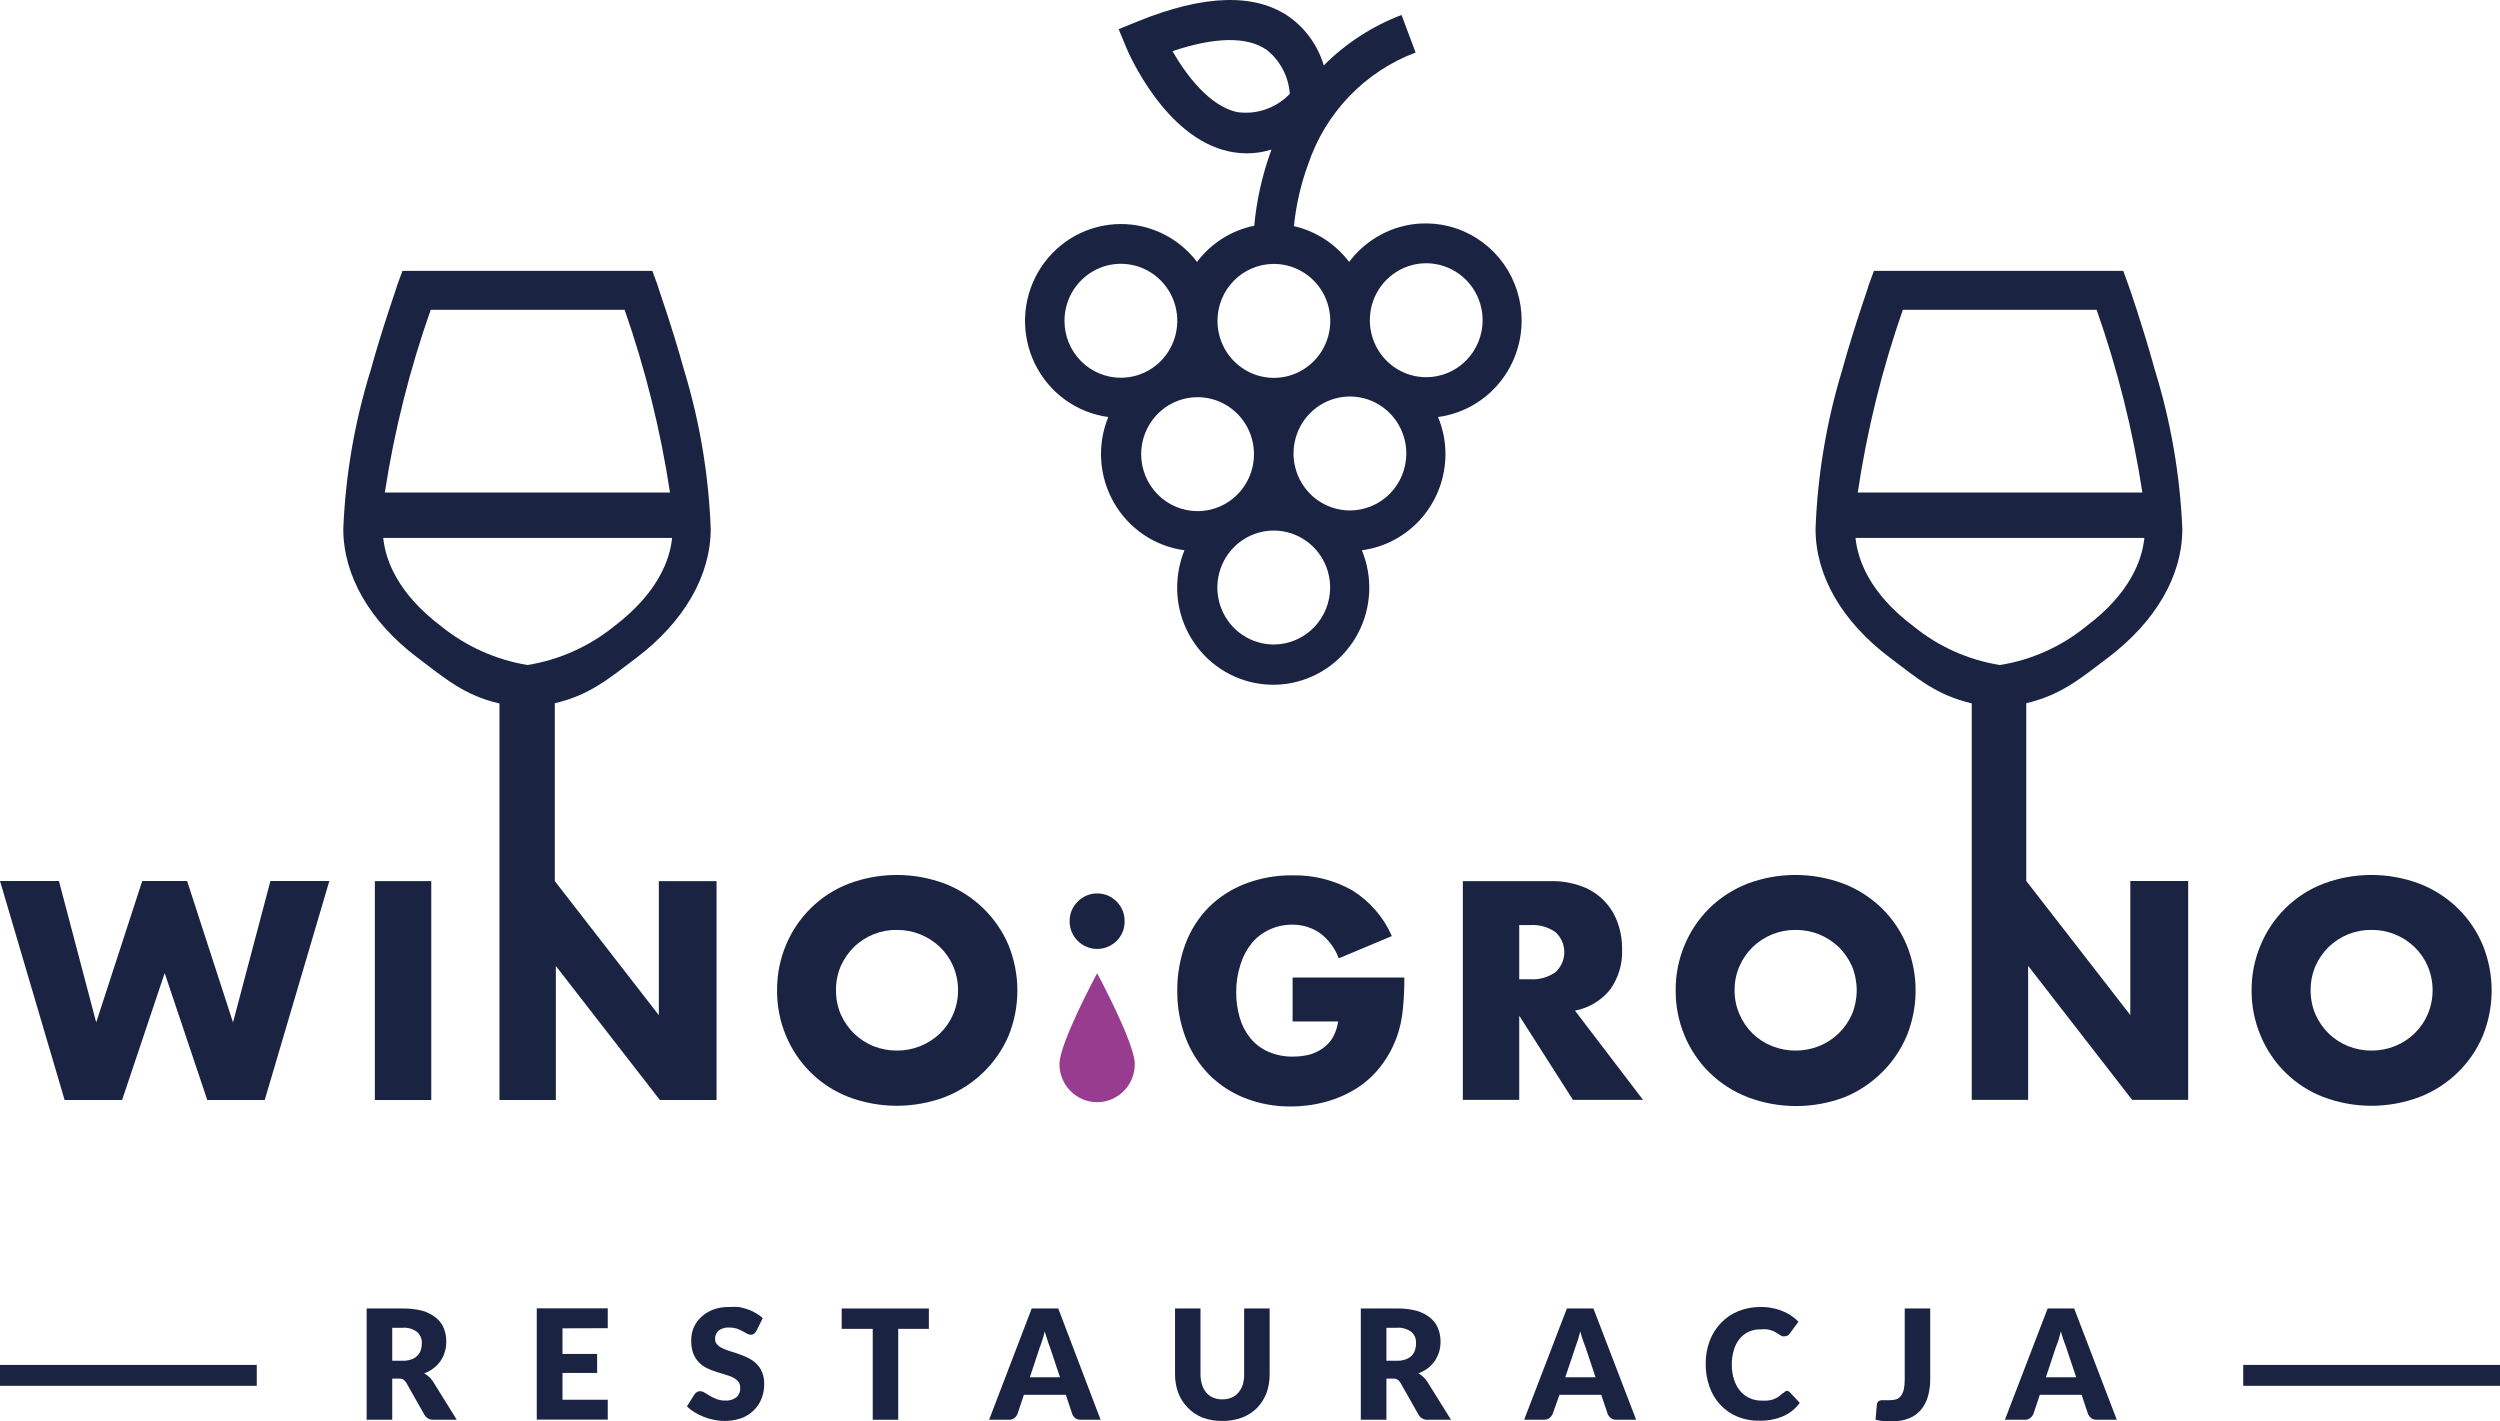 <svg xmlns="http://www.w3.org/2000/svg" width="146" height="83" viewBox="0 0 146 83" fill="none"><path d="M146 79.711H131.005V80.932H146V79.711Z" fill="#1A2442"></path><path d="M14.995 79.711H0V80.932H14.995V79.711Z" fill="#1A2442"></path><path d="M64.073 56.835C64.073 56.835 61.872 60.914 61.872 62.143C61.872 62.733 62.104 63.298 62.516 63.715C62.929 64.132 63.489 64.367 64.073 64.367C64.656 64.367 65.216 64.132 65.629 63.715C66.042 63.298 66.273 62.733 66.273 62.143C66.273 60.914 64.073 56.835 64.073 56.835Z" fill="#973C8F"></path><path d="M62.468 53.782C62.465 53.571 62.506 53.362 62.587 53.168C62.669 52.974 62.789 52.799 62.941 52.655C63.087 52.503 63.261 52.382 63.455 52.3C63.648 52.218 63.855 52.176 64.065 52.177C64.278 52.173 64.49 52.213 64.688 52.295C64.885 52.377 65.064 52.5 65.212 52.655C65.362 52.803 65.481 52.981 65.561 53.178C65.641 53.374 65.68 53.585 65.677 53.798C65.681 54.012 65.642 54.224 65.562 54.422C65.482 54.62 65.363 54.799 65.212 54.949C64.909 55.249 64.501 55.418 64.076 55.418C63.652 55.418 63.244 55.249 62.941 54.949C62.787 54.798 62.665 54.616 62.584 54.416C62.502 54.215 62.463 53.999 62.468 53.782Z" fill="#1A2442"></path><path d="M88.863 18.741C88.87 17.551 88.506 16.39 87.823 15.421C87.14 14.453 86.172 13.726 85.057 13.345C83.942 12.964 82.736 12.947 81.611 13.297C80.486 13.648 79.498 14.347 78.789 15.296C77.989 14.24 76.849 13.5 75.565 13.206C75.69 11.972 75.968 10.759 76.394 9.597C76.895 8.106 77.718 6.746 78.804 5.617C79.89 4.487 81.211 3.617 82.671 3.067L81.85 0.875C80.147 1.522 78.6 2.525 77.309 3.819C76.972 2.687 76.274 1.699 75.325 1.009C73.318 -0.416 70.319 -0.33 66.421 1.259L65.328 1.705L65.785 2.801C65.871 3.013 68.009 8.047 71.783 8.845C72.125 8.916 72.473 8.953 72.822 8.955C73.308 8.954 73.791 8.88 74.255 8.736L74.209 8.861C73.707 10.254 73.384 11.706 73.248 13.182C71.917 13.452 70.729 14.203 69.908 15.296C69.347 14.558 68.615 13.971 67.776 13.587C66.937 13.204 66.017 13.034 65.099 13.095C64.18 13.156 63.29 13.445 62.507 13.935C61.725 14.427 61.075 15.105 60.614 15.91C60.153 16.715 59.895 17.623 59.864 18.553C59.834 19.483 60.03 20.406 60.436 21.241C60.843 22.076 61.446 22.797 62.194 23.34C62.942 23.883 63.811 24.231 64.724 24.354C64.395 25.157 64.254 26.025 64.311 26.891C64.368 27.758 64.621 28.599 65.051 29.351C65.481 30.103 66.076 30.745 66.79 31.228C67.505 31.711 68.32 32.022 69.172 32.136C68.892 32.826 68.747 33.566 68.746 34.312C68.744 35.151 68.927 35.98 69.282 36.739C69.636 37.498 70.153 38.169 70.795 38.701C71.437 39.234 72.188 39.616 72.994 39.82C73.8 40.024 74.64 40.044 75.455 39.88C76.27 39.715 77.038 39.37 77.705 38.869C78.371 38.368 78.919 37.724 79.309 36.983C79.7 36.242 79.922 35.423 79.961 34.585C79.999 33.747 79.853 32.91 79.533 32.136C80.882 31.957 82.121 31.29 83.019 30.257C83.917 29.224 84.413 27.897 84.415 26.522C84.416 25.777 84.268 25.04 83.981 24.354C85.329 24.174 86.568 23.506 87.465 22.473C88.363 21.441 88.86 20.115 88.863 18.741ZM72.264 6.551C70.636 6.207 69.257 4.359 68.474 2.989C70.954 2.152 72.853 2.12 73.984 2.919C74.371 3.228 74.69 3.616 74.921 4.056C75.152 4.497 75.289 4.981 75.325 5.479C74.93 5.893 74.442 6.206 73.903 6.391C73.364 6.576 72.788 6.628 72.225 6.543M74.395 15.413C75.046 15.413 75.683 15.609 76.225 15.974C76.766 16.34 77.189 16.859 77.438 17.467C77.687 18.075 77.752 18.744 77.625 19.39C77.498 20.035 77.184 20.628 76.724 21.093C76.263 21.559 75.676 21.876 75.037 22.004C74.399 22.132 73.736 22.066 73.135 21.815C72.533 21.563 72.018 21.136 71.656 20.589C71.294 20.042 71.101 19.399 71.101 18.741C71.1 18.303 71.185 17.87 71.35 17.466C71.515 17.062 71.758 16.695 72.064 16.386C72.37 16.076 72.733 15.832 73.133 15.665C73.533 15.498 73.962 15.412 74.395 15.413ZM62.166 18.741C62.165 18.082 62.357 17.438 62.718 16.889C63.079 16.341 63.594 15.913 64.196 15.66C64.798 15.408 65.461 15.341 66.1 15.469C66.74 15.597 67.328 15.914 67.789 16.38C68.25 16.846 68.564 17.439 68.69 18.086C68.817 18.732 68.751 19.401 68.501 20.01C68.251 20.618 67.828 21.138 67.285 21.503C66.742 21.868 66.104 22.062 65.452 22.06C64.581 22.06 63.745 21.71 63.129 21.088C62.512 20.465 62.166 19.621 62.166 18.741ZM66.645 26.522C66.645 25.864 66.839 25.221 67.201 24.674C67.562 24.127 68.077 23.7 68.679 23.448C69.28 23.197 69.943 23.131 70.582 23.259C71.22 23.387 71.807 23.704 72.268 24.17C72.728 24.635 73.042 25.228 73.169 25.873C73.296 26.519 73.231 27.188 72.982 27.796C72.733 28.404 72.31 28.923 71.769 29.289C71.227 29.654 70.59 29.85 69.939 29.85C69.066 29.85 68.228 29.499 67.61 28.875C66.992 28.251 66.645 27.405 66.645 26.522ZM74.395 37.639C73.743 37.641 73.106 37.447 72.563 37.082C72.02 36.718 71.597 36.199 71.347 35.591C71.096 34.983 71.03 34.314 71.156 33.668C71.282 33.022 71.595 32.428 72.055 31.962C72.516 31.496 73.103 31.178 73.742 31.049C74.381 30.92 75.043 30.986 75.646 31.237C76.248 31.489 76.763 31.915 77.125 32.463C77.487 33.01 77.681 33.654 77.681 34.312C77.679 35.193 77.332 36.036 76.716 36.66C76.101 37.283 75.266 37.635 74.395 37.639ZM78.843 29.811C78.191 29.812 77.553 29.618 77.01 29.253C76.468 28.888 76.044 28.369 75.794 27.76C75.544 27.152 75.478 26.482 75.605 25.836C75.732 25.19 76.045 24.596 76.507 24.131C76.968 23.665 77.555 23.348 78.195 23.22C78.834 23.091 79.497 23.158 80.099 23.411C80.701 23.664 81.216 24.091 81.577 24.64C81.938 25.188 82.13 25.832 82.129 26.491C82.127 27.371 81.78 28.214 81.164 28.836C80.549 29.458 79.714 29.808 78.843 29.811ZM83.291 22.029C82.64 22.029 82.002 21.833 81.461 21.468C80.919 21.102 80.497 20.581 80.248 19.973C79.999 19.365 79.934 18.695 80.062 18.049C80.189 17.404 80.504 16.811 80.965 16.346C81.427 15.881 82.014 15.565 82.653 15.437C83.293 15.31 83.955 15.377 84.557 15.63C85.159 15.883 85.673 16.311 86.034 16.859C86.394 17.407 86.586 18.051 86.585 18.709C86.583 19.59 86.235 20.435 85.617 21.057C85 21.679 84.163 22.029 83.291 22.029Z" fill="#1A2442"></path><path d="M41.847 51.457V64.241H38.538L32.462 56.413V64.241H29.169V41.084C27.131 40.614 26.007 39.636 24.38 38.407C21.59 36.293 20.048 33.615 20.048 30.883C20.177 27.741 20.714 24.63 21.644 21.63C22.419 18.842 23.194 16.744 23.194 16.658L23.504 15.82H38.096L38.406 16.658C38.406 16.744 39.181 18.842 39.956 21.63C40.868 24.633 41.389 27.744 41.506 30.883C41.506 33.615 39.956 36.293 37.182 38.407C35.547 39.636 34.431 40.599 32.401 41.068V51.457L38.476 59.286V51.457H41.847ZM39.29 31.415H22.381C22.505 32.637 23.155 34.602 25.775 36.582C27.234 37.759 28.969 38.536 30.812 38.837C32.658 38.537 34.395 37.761 35.857 36.582C38.468 34.602 39.127 32.637 39.251 31.415H39.29ZM22.474 28.762H39.127C38.577 25.128 37.689 21.556 36.477 18.091H25.155C23.932 21.555 23.034 25.128 22.474 28.762Z" fill="#1A2442"></path><path d="M3.441 51.449L5.618 59.709L8.307 51.449H10.927L13.608 59.709L15.793 51.449H19.234L15.46 64.241H12.105L9.617 56.828L7.13 64.241H3.774L0 51.449H3.441Z" fill="#1A2442"></path><path d="M25.186 51.457H21.892V64.241H25.186V51.457Z" fill="#1A2442"></path><path d="M45.381 57.845C45.373 56.934 45.549 56.031 45.9 55.191C46.238 54.377 46.735 53.64 47.363 53.025C47.99 52.41 48.734 51.93 49.55 51.614C51.371 50.925 53.378 50.925 55.2 51.614C56.027 51.939 56.783 52.425 57.424 53.046C58.051 53.655 58.552 54.384 58.896 55.191C59.588 56.892 59.588 58.799 58.896 60.499C58.55 61.301 58.05 62.025 57.424 62.629C56.783 63.249 56.027 63.736 55.2 64.061C53.378 64.75 51.371 64.75 49.55 64.061C48.734 63.745 47.99 63.265 47.363 62.65C46.735 62.035 46.238 61.298 45.9 60.484C45.549 59.644 45.373 58.741 45.381 57.83M48.822 57.83C48.817 58.314 48.912 58.794 49.101 59.239C49.287 59.658 49.55 60.038 49.876 60.358C50.203 60.674 50.587 60.924 51.007 61.094C51.444 61.267 51.909 61.355 52.379 61.353C53.311 61.359 54.21 61.003 54.889 60.358C55.218 60.04 55.481 59.66 55.664 59.239C55.854 58.794 55.951 58.314 55.951 57.83C55.951 57.345 55.854 56.866 55.664 56.42C55.481 56 55.218 55.62 54.889 55.301C54.555 54.987 54.166 54.738 53.743 54.565C53.309 54.392 52.846 54.304 52.379 54.307C51.448 54.294 50.549 54.651 49.876 55.301C49.55 55.621 49.287 56.001 49.101 56.42C48.912 56.865 48.817 57.345 48.822 57.83Z" fill="#1A2442"></path><path d="M75.488 57.086H82.013C82.018 57.703 81.99 58.32 81.927 58.934C81.881 59.467 81.769 59.993 81.594 60.499C81.373 61.139 81.048 61.736 80.633 62.269C80.242 62.78 79.765 63.217 79.223 63.56C78.667 63.908 78.064 64.171 77.433 64.343C76.766 64.526 76.078 64.618 75.387 64.617C74.465 64.629 73.549 64.461 72.69 64.124C71.907 63.814 71.195 63.345 70.598 62.746C70.007 62.134 69.545 61.407 69.242 60.609C68.908 59.73 68.742 58.795 68.753 57.853C68.744 56.918 68.907 55.988 69.234 55.113C69.533 54.315 69.995 53.59 70.59 52.984C71.197 52.385 71.92 51.919 72.713 51.614C73.599 51.274 74.54 51.107 75.488 51.12C76.701 51.094 77.899 51.394 78.959 51.989C79.987 52.621 80.798 53.556 81.284 54.667L78.184 55.966C77.961 55.362 77.565 54.839 77.045 54.463C76.584 54.161 76.045 54 75.495 54.001C75.031 53.995 74.571 54.091 74.147 54.283C73.75 54.464 73.398 54.731 73.116 55.066C72.816 55.433 72.59 55.856 72.45 56.311C72.278 56.833 72.191 57.381 72.194 57.931C72.19 58.443 72.261 58.952 72.403 59.442C72.53 59.88 72.744 60.288 73.031 60.64C73.314 60.981 73.672 61.249 74.077 61.423C74.532 61.62 75.024 61.716 75.519 61.705C75.834 61.705 76.149 61.668 76.456 61.595C76.733 61.52 76.995 61.398 77.231 61.235C77.473 61.07 77.677 60.854 77.828 60.601C77.995 60.309 78.103 59.988 78.146 59.654H75.488V57.086Z" fill="#1A2442"></path><path d="M95.954 64.234H91.862L88.724 59.317V64.234H85.43V51.457H90.553C91.181 51.443 91.807 51.549 92.397 51.77C92.874 51.945 93.307 52.225 93.665 52.589C94.023 52.953 94.296 53.393 94.466 53.876C94.65 54.377 94.739 54.908 94.73 55.442C94.765 56.282 94.519 57.109 94.032 57.791C93.514 58.434 92.786 58.869 91.978 59.02L95.954 64.234ZM88.724 57.188H89.344C89.871 57.227 90.396 57.083 90.832 56.781C90.996 56.634 91.129 56.453 91.219 56.251C91.309 56.048 91.356 55.828 91.356 55.606C91.356 55.384 91.309 55.164 91.219 54.962C91.129 54.76 90.996 54.579 90.832 54.432C90.396 54.129 89.871 53.986 89.344 54.025H88.724V57.188Z" fill="#1A2442"></path><path d="M97.86 57.845C97.852 56.953 98.021 56.069 98.358 55.244C98.694 54.42 99.192 53.672 99.821 53.046C100.456 52.426 101.207 51.939 102.03 51.614C103.851 50.925 105.857 50.925 107.679 51.614C108.507 51.937 109.264 52.424 109.903 53.046C110.523 53.657 111.015 54.386 111.352 55.191C112.045 56.892 112.045 58.799 111.352 60.499C111.013 61.299 110.521 62.023 109.903 62.629C109.276 63.252 108.534 63.745 107.718 64.077C105.896 64.766 103.89 64.766 102.068 64.077C101.23 63.752 100.466 63.259 99.821 62.629C99.192 62.003 98.694 61.255 98.358 60.431C98.021 59.606 97.852 58.721 97.86 57.83M101.301 57.83C101.295 58.315 101.393 58.795 101.588 59.239C101.768 59.66 102.029 60.041 102.356 60.36C102.684 60.679 103.07 60.928 103.494 61.094C103.928 61.268 104.391 61.355 104.858 61.353C105.327 61.355 105.793 61.267 106.23 61.094C107.085 60.753 107.775 60.087 108.152 59.239C108.336 58.792 108.431 58.313 108.431 57.83C108.431 57.346 108.336 56.867 108.152 56.42C107.965 56.002 107.702 55.622 107.377 55.301C107.043 54.989 106.658 54.74 106.237 54.565C105.8 54.392 105.335 54.305 104.866 54.307C103.936 54.298 103.038 54.655 102.363 55.301C102.034 55.619 101.771 55.999 101.588 56.42C101.393 56.864 101.295 57.344 101.301 57.83Z" fill="#1A2442"></path><path d="M131.493 57.845C131.487 56.934 131.667 56.03 132.02 55.191C132.358 54.377 132.855 53.64 133.482 53.025C134.11 52.41 134.854 51.93 135.67 51.614C137.489 50.925 139.493 50.925 141.312 51.614C142.141 51.935 142.898 52.422 143.536 53.046C144.16 53.654 144.656 54.384 144.993 55.191C145.685 56.892 145.685 58.799 144.993 60.499C144.654 61.301 144.158 62.025 143.536 62.629C142.898 63.253 142.141 63.74 141.312 64.061C139.493 64.75 137.489 64.75 135.67 64.061C134.854 63.745 134.11 63.265 133.482 62.65C132.855 62.035 132.358 61.298 132.02 60.484C131.667 59.645 131.487 58.741 131.493 57.83M134.942 57.83C134.937 58.314 135.032 58.794 135.221 59.239C135.407 59.658 135.67 60.038 135.995 60.358C136.323 60.674 136.707 60.924 137.127 61.094C137.564 61.267 138.029 61.355 138.499 61.353C138.965 61.355 139.428 61.268 139.862 61.094C140.286 60.926 140.673 60.676 141.002 60.358C141.332 60.042 141.595 59.661 141.777 59.239C141.966 58.794 142.064 58.314 142.064 57.83C142.064 57.345 141.966 56.866 141.777 56.42C141.595 55.998 141.332 55.618 141.002 55.301C140.326 54.655 139.429 54.298 138.499 54.307C137.568 54.294 136.669 54.651 135.995 55.301C135.67 55.621 135.407 56.001 135.221 56.42C135.032 56.865 134.937 57.345 134.942 57.83Z" fill="#1A2442"></path><path d="M26.674 82.913H25.325C25.219 82.921 25.113 82.899 25.018 82.849C24.924 82.799 24.845 82.724 24.791 82.631L23.721 80.744C23.679 80.672 23.62 80.61 23.551 80.564C23.47 80.522 23.378 80.503 23.287 80.51H22.907V82.913H21.412V76.415H23.504C23.906 76.407 24.308 76.455 24.698 76.556C24.979 76.642 25.241 76.78 25.473 76.963C25.67 77.126 25.824 77.336 25.922 77.574C26.018 77.823 26.066 78.089 26.061 78.357C26.065 78.558 26.037 78.759 25.976 78.952C25.924 79.139 25.84 79.317 25.728 79.476C25.617 79.637 25.481 79.78 25.325 79.899C25.159 80.03 24.973 80.133 24.775 80.204C24.872 80.259 24.963 80.325 25.046 80.4C25.136 80.478 25.214 80.567 25.279 80.666L26.674 82.913ZM23.504 79.468C23.68 79.474 23.856 79.448 24.023 79.39C24.157 79.35 24.277 79.274 24.372 79.171C24.466 79.084 24.536 78.973 24.574 78.85C24.614 78.721 24.635 78.586 24.636 78.451C24.642 78.326 24.621 78.201 24.572 78.085C24.524 77.97 24.45 77.867 24.357 77.785C24.111 77.602 23.808 77.515 23.504 77.542H22.907V79.468H23.504Z" fill="#1A2442"></path><path d="M32.85 77.574V79.069H34.873V80.181H32.85V81.746H35.493V82.905H31.347V76.407H35.493V77.566L32.85 77.574Z" fill="#1A2442"></path><path d="M44.172 77.73C44.133 77.791 44.086 77.847 44.032 77.895C43.977 77.931 43.913 77.95 43.846 77.95C43.77 77.946 43.696 77.925 43.63 77.887L43.358 77.738C43.251 77.68 43.14 77.63 43.025 77.589C42.884 77.547 42.738 77.526 42.591 77.527C42.367 77.511 42.145 77.575 41.963 77.707C41.895 77.768 41.841 77.845 41.806 77.93C41.772 78.016 41.756 78.108 41.762 78.2C41.76 78.259 41.77 78.318 41.791 78.373C41.813 78.428 41.845 78.479 41.886 78.521C41.978 78.619 42.089 78.696 42.211 78.748C42.36 78.815 42.513 78.873 42.669 78.92C42.839 78.967 43.017 79.03 43.196 79.093C43.376 79.157 43.552 79.233 43.722 79.32C43.891 79.404 44.046 79.515 44.18 79.648C44.321 79.785 44.432 79.951 44.505 80.134C44.594 80.355 44.636 80.592 44.629 80.831C44.633 81.12 44.581 81.407 44.474 81.676C44.375 81.933 44.222 82.166 44.025 82.357C43.82 82.561 43.574 82.719 43.304 82.819C42.793 82.995 42.245 83.031 41.715 82.921C41.509 82.884 41.306 82.826 41.111 82.749C40.919 82.675 40.735 82.583 40.561 82.475C40.4 82.379 40.251 82.263 40.119 82.13L40.561 81.425C40.593 81.37 40.642 81.326 40.7 81.3C40.755 81.262 40.82 81.243 40.886 81.245C40.98 81.249 41.072 81.278 41.15 81.332L41.46 81.519C41.583 81.593 41.713 81.656 41.847 81.707C42.014 81.767 42.19 81.796 42.366 81.793C42.593 81.807 42.818 81.74 43.002 81.606C43.081 81.535 43.143 81.446 43.182 81.347C43.221 81.248 43.236 81.14 43.227 81.034C43.233 80.9 43.189 80.768 43.102 80.666C43.01 80.567 42.9 80.487 42.777 80.431C42.63 80.363 42.477 80.308 42.32 80.267L41.793 80.102C41.612 80.047 41.435 79.976 41.266 79.891C41.096 79.805 40.942 79.691 40.809 79.554C40.668 79.406 40.557 79.23 40.483 79.038C40.397 78.786 40.358 78.521 40.367 78.255C40.368 78.01 40.415 77.769 40.507 77.542C40.608 77.308 40.755 77.098 40.94 76.924C41.14 76.734 41.375 76.586 41.63 76.486C41.933 76.374 42.254 76.32 42.576 76.329C42.767 76.317 42.958 76.317 43.149 76.329C43.33 76.363 43.509 76.41 43.684 76.47C43.845 76.529 44.001 76.602 44.149 76.689C44.291 76.77 44.423 76.867 44.544 76.979L44.172 77.73Z" fill="#1A2442"></path><path d="M54.246 77.605H52.456V82.913H50.968V77.605H49.155V76.415H54.246V77.605Z" fill="#1A2442"></path><path d="M64.274 82.913H63.119C63.007 82.917 62.897 82.887 62.802 82.827C62.724 82.765 62.662 82.684 62.623 82.592L62.244 81.457H59.795L59.415 82.592C59.377 82.678 59.319 82.754 59.245 82.811C59.154 82.882 59.041 82.918 58.927 82.913H57.764L60.252 76.415H61.802L64.274 82.913ZM61.903 80.431L61.306 78.646C61.252 78.516 61.206 78.383 61.167 78.247C61.112 78.098 61.066 77.926 61.012 77.754C60.975 77.924 60.929 78.091 60.872 78.255C60.833 78.39 60.786 78.524 60.733 78.654L60.144 80.431H61.903Z" fill="#1A2442"></path><path d="M71.388 81.723C71.571 81.727 71.754 81.692 71.923 81.621C72.076 81.558 72.211 81.459 72.318 81.332C72.432 81.198 72.519 81.044 72.574 80.877C72.632 80.679 72.661 80.474 72.659 80.267V76.415H74.147V80.267C74.15 80.641 74.087 81.012 73.961 81.363C73.834 81.683 73.647 81.976 73.411 82.224C73.161 82.472 72.863 82.664 72.535 82.788C72.168 82.924 71.779 82.991 71.388 82.983C70.992 82.991 70.598 82.925 70.226 82.788C69.898 82.657 69.602 82.457 69.358 82.201C69.119 81.954 68.931 81.661 68.808 81.339C68.681 80.988 68.618 80.617 68.622 80.243V76.415H70.109V80.259C70.106 80.466 70.138 80.673 70.202 80.87C70.252 81.04 70.336 81.197 70.45 81.332C70.558 81.459 70.693 81.558 70.846 81.621C71.018 81.692 71.202 81.727 71.388 81.723Z" fill="#1A2442"></path><path d="M84.74 82.913H83.384C83.278 82.921 83.172 82.899 83.077 82.849C82.983 82.799 82.904 82.724 82.85 82.631L81.78 80.744C81.738 80.672 81.679 80.61 81.61 80.564C81.528 80.522 81.437 80.503 81.346 80.51H80.966V82.913H79.471V76.415H81.563C81.966 76.406 82.367 76.454 82.757 76.556C83.038 76.642 83.3 76.78 83.531 76.963C83.731 77.124 83.886 77.334 83.981 77.574C84.08 77.823 84.13 78.088 84.128 78.357C84.128 78.558 84.1 78.758 84.043 78.952C83.984 79.137 83.901 79.313 83.795 79.476C83.681 79.636 83.546 79.778 83.392 79.899C83.222 80.028 83.034 80.131 82.834 80.204C82.932 80.258 83.023 80.323 83.105 80.4C83.195 80.478 83.273 80.567 83.338 80.666L84.74 82.913ZM81.563 79.468C81.74 79.475 81.915 79.448 82.082 79.39C82.217 79.347 82.339 79.272 82.439 79.171C82.531 79.083 82.598 78.972 82.633 78.85C82.677 78.722 82.698 78.586 82.695 78.451C82.705 78.326 82.686 78.2 82.639 78.085C82.592 77.969 82.518 77.866 82.423 77.785C82.175 77.602 81.87 77.516 81.563 77.542H80.966V79.468H81.563Z" fill="#1A2442"></path><path d="M95.551 82.913H94.388C94.279 82.917 94.171 82.886 94.079 82.827C94 82.763 93.937 82.683 93.893 82.592L93.513 81.457H91.072L90.669 82.592C90.628 82.679 90.567 82.754 90.491 82.811C90.403 82.882 90.293 82.918 90.181 82.913H89.01L91.506 76.415H93.056L95.551 82.913ZM93.18 80.431L92.583 78.646C92.536 78.537 92.49 78.404 92.436 78.247C92.381 78.09 92.335 77.926 92.288 77.754C92.242 77.934 92.195 78.098 92.149 78.255L92.01 78.654L91.413 80.431H93.18Z" fill="#1A2442"></path><path d="M104.308 81.23C104.341 81.223 104.375 81.223 104.409 81.23C104.45 81.245 104.487 81.269 104.517 81.3L105.106 81.927C104.856 82.271 104.518 82.541 104.13 82.709C103.692 82.891 103.223 82.979 102.75 82.968C102.299 82.978 101.85 82.893 101.433 82.717C101.059 82.56 100.723 82.322 100.449 82.02C100.172 81.718 99.961 81.361 99.829 80.971C99.68 80.547 99.607 80.099 99.612 79.648C99.607 79.192 99.686 78.738 99.844 78.31C99.991 77.918 100.215 77.561 100.503 77.261C100.789 76.961 101.135 76.726 101.518 76.572C101.932 76.405 102.374 76.323 102.82 76.329C103.049 76.325 103.277 76.346 103.502 76.392C103.709 76.429 103.912 76.49 104.106 76.572C104.287 76.641 104.459 76.733 104.618 76.846C104.768 76.944 104.906 77.059 105.029 77.19L104.525 77.871C104.494 77.918 104.455 77.958 104.409 77.989C104.356 78.024 104.293 78.04 104.23 78.036C104.179 78.047 104.126 78.047 104.075 78.036L103.928 77.95L103.75 77.84C103.679 77.793 103.604 77.754 103.525 77.722C103.427 77.686 103.326 77.657 103.223 77.636C103.086 77.623 102.949 77.623 102.812 77.636C102.58 77.629 102.35 77.675 102.138 77.769C101.931 77.861 101.747 78 101.603 78.177C101.446 78.367 101.33 78.588 101.262 78.826C101.174 79.112 101.132 79.411 101.138 79.711C101.134 80.012 101.181 80.311 101.278 80.596C101.355 80.837 101.479 81.061 101.642 81.253C101.793 81.424 101.978 81.56 102.185 81.653C102.391 81.748 102.616 81.796 102.843 81.793C102.967 81.802 103.091 81.802 103.215 81.793C103.323 81.785 103.43 81.764 103.533 81.731C103.627 81.697 103.718 81.655 103.804 81.606C103.897 81.548 103.982 81.479 104.06 81.402C104.097 81.376 104.136 81.352 104.176 81.332C104.213 81.289 104.258 81.254 104.308 81.23Z" fill="#1A2442"></path><path d="M112.724 80.556C112.727 80.892 112.682 81.227 112.592 81.551C112.511 81.838 112.371 82.105 112.181 82.334C111.996 82.551 111.763 82.72 111.499 82.827C111.191 82.95 110.862 83.008 110.531 82.999C110.368 82.999 110.197 82.999 110.035 82.999C109.865 82.981 109.697 82.952 109.531 82.913L109.608 82.028C109.611 81.992 109.621 81.957 109.636 81.925C109.652 81.893 109.675 81.864 109.701 81.84C109.765 81.789 109.845 81.764 109.926 81.77H110.112C110.2 81.779 110.288 81.779 110.376 81.77C110.504 81.774 110.633 81.755 110.755 81.715C110.861 81.675 110.953 81.605 111.019 81.512C111.096 81.4 111.151 81.276 111.182 81.144C111.219 80.958 111.237 80.769 111.236 80.58V76.415H112.724V80.556Z" fill="#1A2442"></path><path d="M123.62 82.913H122.442C122.332 82.917 122.224 82.886 122.132 82.827C122.053 82.763 121.99 82.683 121.946 82.592L121.566 81.457H119.125L118.745 82.592C118.704 82.679 118.643 82.754 118.567 82.811C118.479 82.882 118.369 82.918 118.257 82.913H117.087L119.582 76.415H121.132L123.62 82.913ZM121.248 80.431L120.651 78.646C120.605 78.537 120.558 78.404 120.504 78.247C120.45 78.09 120.404 77.926 120.357 77.754C120.311 77.934 120.264 78.098 120.218 78.255C120.171 78.411 120.117 78.544 120.07 78.654L119.481 80.431H121.248Z" fill="#1A2442"></path><path d="M127.789 51.449V64.234H124.518L118.443 56.405V64.234H115.149V41.076C113.119 40.606 111.988 39.636 110.368 38.407C107.563 36.293 106.028 33.623 106.028 30.891C106.145 27.749 106.666 24.636 107.578 21.63C108.353 18.842 109.128 16.752 109.128 16.658L109.438 15.82H123.999L124.301 16.658C124.34 16.752 125.076 18.842 125.851 21.63C126.779 24.634 127.315 27.747 127.448 30.891C127.448 33.623 125.898 36.293 123.108 38.407C121.481 39.636 120.365 40.591 118.334 41.068V51.449L124.41 59.278V51.449H127.789ZM125.231 31.415H108.361C108.485 32.637 109.136 34.61 111.747 36.575C113.205 37.761 114.944 38.541 116.792 38.837C118.641 38.544 120.381 37.763 121.837 36.575C124.456 34.61 125.107 32.637 125.231 31.415ZM108.493 28.762H125.115C124.558 25.128 123.663 21.555 122.442 18.091H111.127C109.916 21.555 109.034 25.128 108.493 28.762Z" fill="#1A2442"></path></svg>